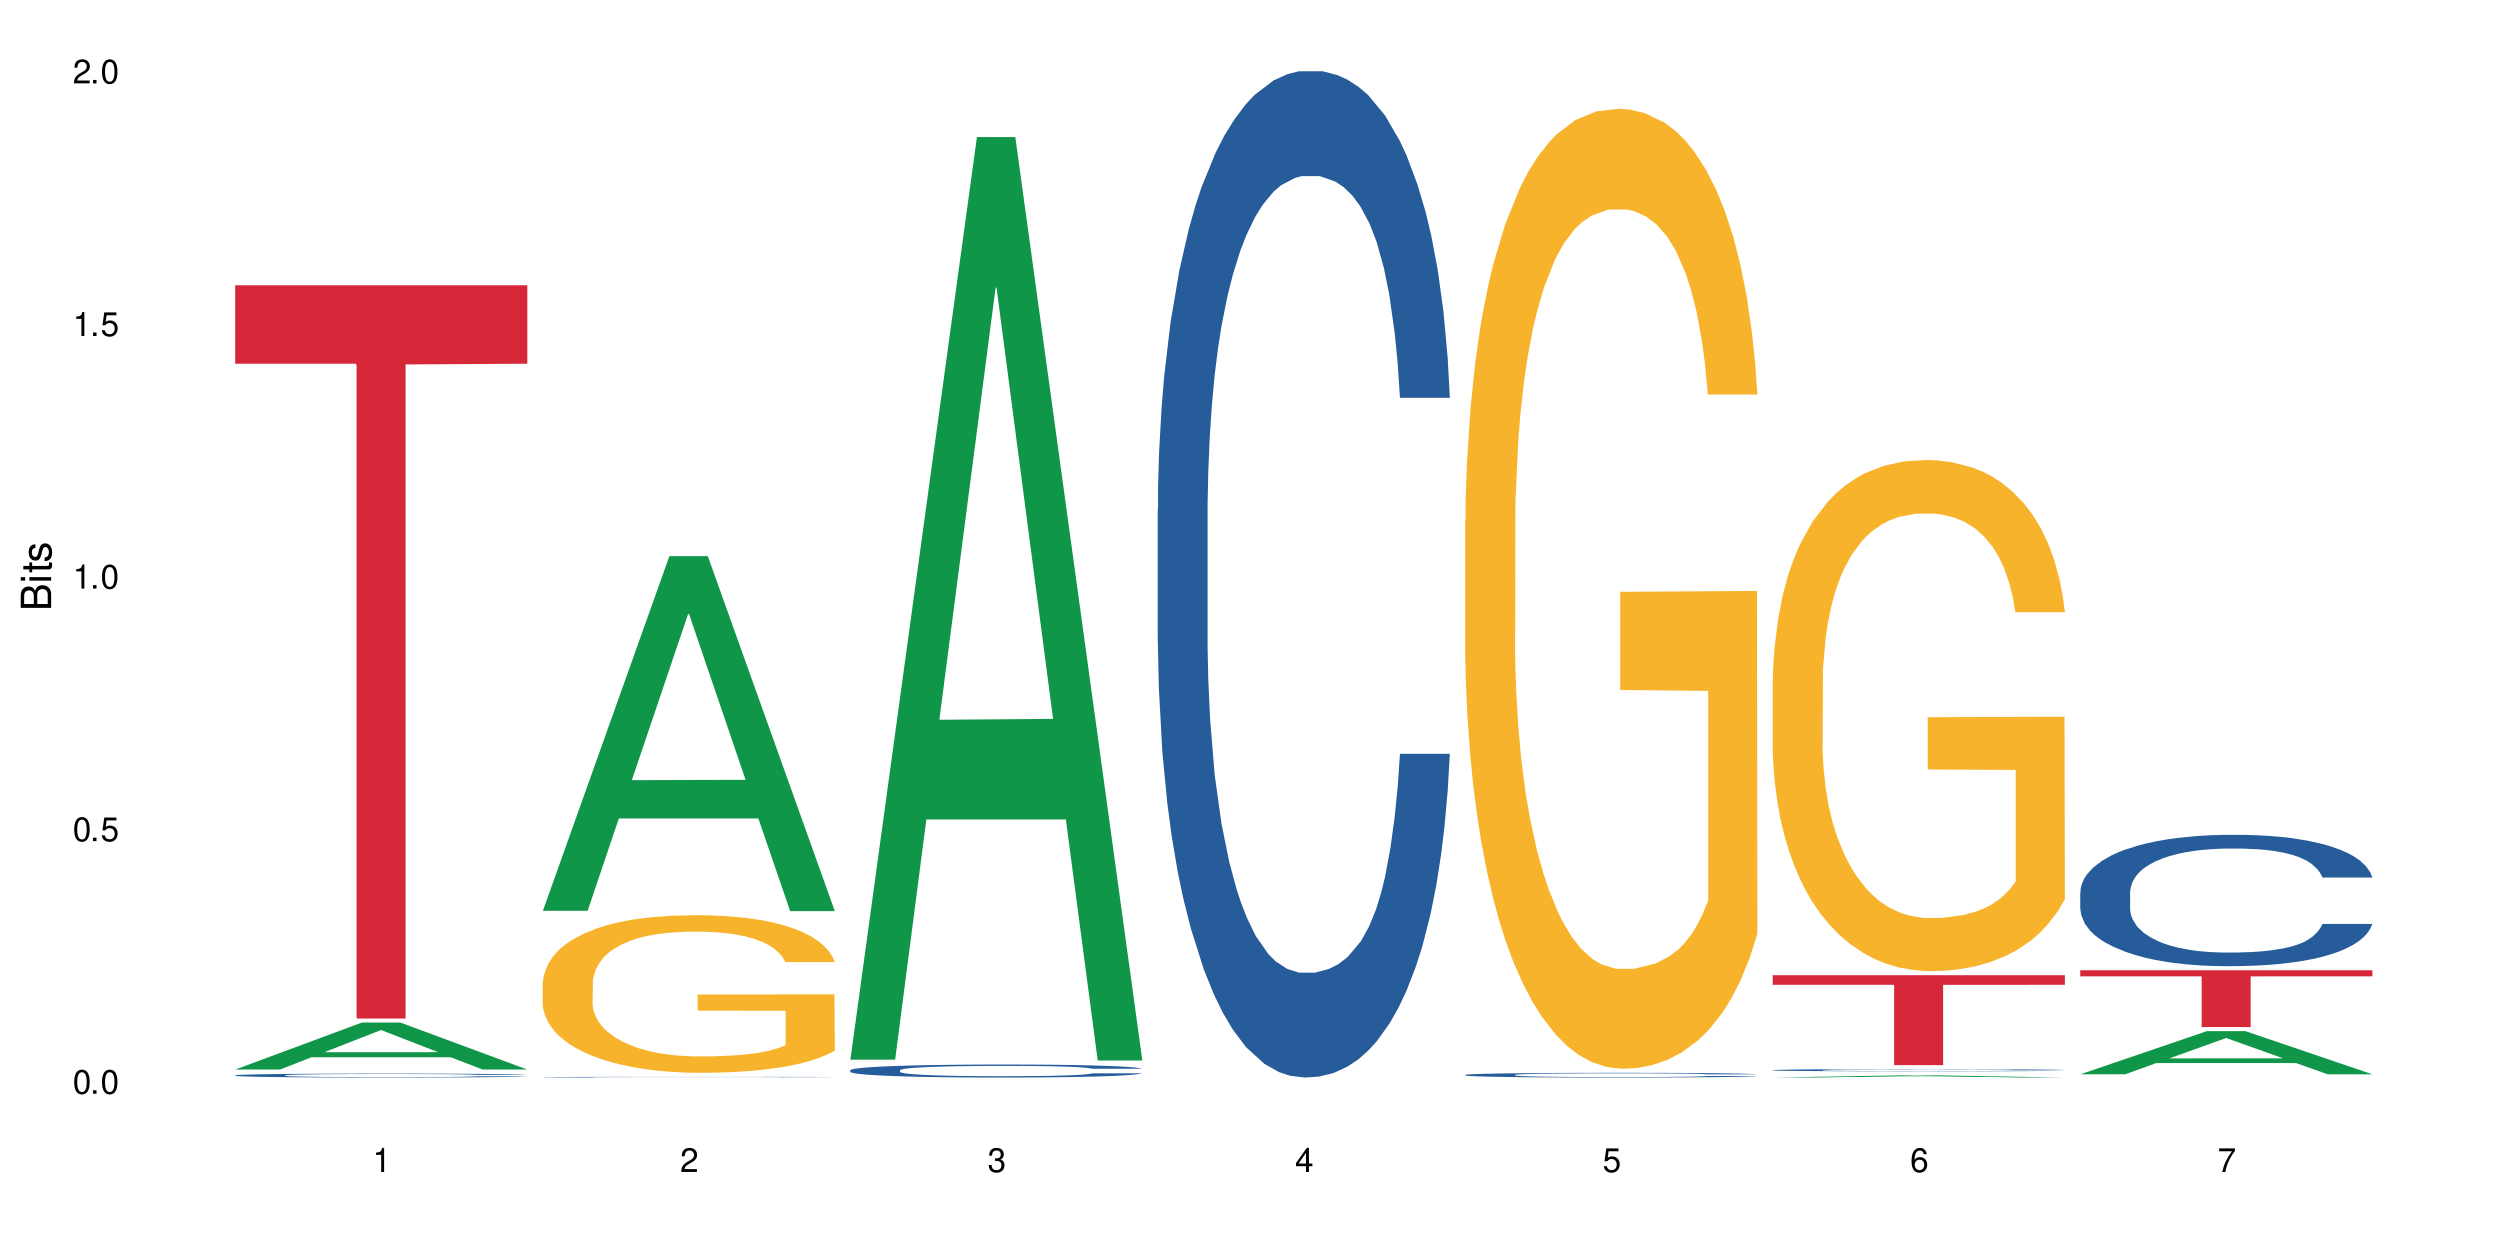 <?xml version="1.0" encoding="UTF-8"?>
<svg xmlns="http://www.w3.org/2000/svg" xmlns:xlink="http://www.w3.org/1999/xlink" width="720" height="360" viewBox="0 0 720 360">
<defs>
<g>
<g id="glyph-0-0">
</g>
<g id="glyph-0-1">
<path d="M 2.641 -6.938 C 2 -6.938 1.422 -6.656 1.078 -6.172 C 0.641 -5.562 0.406 -4.641 0.406 -3.359 C 0.406 -1.016 1.188 0.219 2.641 0.219 C 4.078 0.219 4.859 -1.016 4.859 -3.297 C 4.859 -4.641 4.656 -5.547 4.203 -6.172 C 3.844 -6.656 3.281 -6.938 2.641 -6.938 Z M 2.641 -6.188 C 3.547 -6.188 4 -5.25 4 -3.375 C 4 -1.406 3.562 -0.484 2.625 -0.484 C 1.734 -0.484 1.281 -1.438 1.281 -3.344 C 1.281 -5.25 1.734 -6.188 2.641 -6.188 Z M 2.641 -6.188 "/>
</g>
<g id="glyph-0-2">
<path d="M 1.828 -1 L 0.828 -1 L 0.828 0 L 1.828 0 Z M 1.828 -1 "/>
</g>
<g id="glyph-0-3">
<path d="M 4.562 -6.797 L 1.062 -6.797 L 0.547 -3.094 L 1.328 -3.094 C 1.719 -3.562 2.047 -3.734 2.578 -3.734 C 3.484 -3.734 4.062 -3.109 4.062 -2.094 C 4.062 -1.125 3.484 -0.531 2.578 -0.531 C 1.828 -0.531 1.375 -0.906 1.188 -1.672 L 0.328 -1.672 C 0.453 -1.109 0.547 -0.844 0.75 -0.594 C 1.125 -0.078 1.828 0.219 2.594 0.219 C 3.969 0.219 4.922 -0.781 4.922 -2.219 C 4.922 -3.562 4.031 -4.484 2.719 -4.484 C 2.25 -4.484 1.859 -4.359 1.469 -4.062 L 1.734 -5.969 L 4.562 -5.969 Z M 4.562 -6.797 "/>
</g>
<g id="glyph-0-4">
<path d="M 2.484 -4.938 L 2.484 0 L 3.328 0 L 3.328 -6.938 L 2.766 -6.938 C 2.469 -5.875 2.281 -5.734 0.984 -5.562 L 0.984 -4.938 Z M 2.484 -4.938 "/>
</g>
<g id="glyph-0-5">
<path d="M 4.859 -0.828 L 1.281 -0.828 C 1.359 -1.406 1.672 -1.781 2.5 -2.281 L 3.469 -2.828 C 4.406 -3.344 4.906 -4.062 4.906 -4.906 C 4.906 -5.484 4.672 -6.031 4.266 -6.406 C 3.859 -6.766 3.375 -6.938 2.719 -6.938 C 1.859 -6.938 1.219 -6.625 0.844 -6.031 C 0.609 -5.672 0.5 -5.234 0.484 -4.531 L 1.328 -4.531 C 1.359 -5.016 1.406 -5.281 1.531 -5.516 C 1.75 -5.938 2.188 -6.203 2.703 -6.203 C 3.469 -6.203 4.031 -5.641 4.031 -4.891 C 4.031 -4.344 3.719 -3.859 3.125 -3.516 L 2.234 -3 C 0.812 -2.172 0.406 -1.531 0.328 -0.016 L 4.859 -0.016 Z M 4.859 -0.828 "/>
</g>
<g id="glyph-0-6">
<path d="M 2.125 -3.188 L 2.578 -3.188 C 3.5 -3.188 3.984 -2.766 3.984 -1.922 C 3.984 -1.062 3.469 -0.531 2.594 -0.531 C 1.656 -0.531 1.203 -1 1.156 -2.016 L 0.312 -2.016 C 0.344 -1.453 0.438 -1.094 0.609 -0.781 C 0.953 -0.109 1.625 0.219 2.547 0.219 C 3.953 0.219 4.859 -0.625 4.859 -1.938 C 4.859 -2.828 4.516 -3.297 3.703 -3.594 C 4.344 -3.844 4.656 -4.328 4.656 -5.031 C 4.656 -6.219 3.875 -6.938 2.578 -6.938 C 1.203 -6.938 0.484 -6.172 0.453 -4.703 L 1.297 -4.703 C 1.312 -5.125 1.344 -5.359 1.453 -5.578 C 1.641 -5.969 2.062 -6.203 2.594 -6.203 C 3.344 -6.203 3.797 -5.75 3.797 -5 C 3.797 -4.516 3.609 -4.219 3.25 -4.047 C 3.016 -3.953 2.703 -3.922 2.125 -3.906 Z M 2.125 -3.188 "/>
</g>
<g id="glyph-0-7">
<path d="M 3.141 -1.672 L 3.141 0 L 3.984 0 L 3.984 -1.672 L 4.984 -1.672 L 4.984 -2.438 L 3.984 -2.438 L 3.984 -6.938 L 3.359 -6.938 L 0.266 -2.578 L 0.266 -1.672 Z M 3.141 -2.438 L 1 -2.438 L 3.141 -5.5 Z M 3.141 -2.438 "/>
</g>
<g id="glyph-0-8">
<path d="M 4.781 -5.125 C 4.609 -6.266 3.891 -6.938 2.844 -6.938 C 2.094 -6.938 1.422 -6.578 1.031 -5.953 C 0.594 -5.266 0.406 -4.422 0.406 -3.172 C 0.406 -2 0.578 -1.25 0.984 -0.641 C 1.359 -0.078 1.953 0.219 2.703 0.219 C 3.984 0.219 4.922 -0.75 4.922 -2.094 C 4.922 -3.375 4.062 -4.281 2.844 -4.281 C 2.172 -4.281 1.641 -4.031 1.281 -3.516 C 1.281 -5.234 1.828 -6.188 2.797 -6.188 C 3.391 -6.188 3.797 -5.797 3.938 -5.125 Z M 2.734 -3.531 C 3.547 -3.531 4.062 -2.953 4.062 -2.031 C 4.062 -1.156 3.484 -0.531 2.703 -0.531 C 1.922 -0.531 1.328 -1.188 1.328 -2.078 C 1.328 -2.938 1.906 -3.531 2.734 -3.531 Z M 2.734 -3.531 "/>
</g>
<g id="glyph-0-9">
<path d="M 4.984 -6.797 L 0.438 -6.797 L 0.438 -5.969 L 4.109 -5.969 C 2.5 -3.656 1.828 -2.234 1.328 0 L 2.219 0 C 2.594 -2.172 3.453 -4.047 4.984 -6.094 Z M 4.984 -6.797 "/>
</g>
<g id="glyph-1-0">
</g>
<g id="glyph-1-1">
<path d="M 0 -0.953 L 0 -4.891 C 0 -5.719 -0.234 -6.344 -0.734 -6.797 C -1.188 -7.234 -1.812 -7.469 -2.5 -7.469 C -3.547 -7.469 -4.188 -7 -4.625 -5.875 C -4.984 -6.688 -5.625 -7.094 -6.531 -7.094 C -7.172 -7.094 -7.734 -6.859 -8.141 -6.391 C -8.562 -5.922 -8.75 -5.344 -8.75 -4.5 L -8.75 -0.953 Z M -4.984 -2.062 L -7.766 -2.062 L -7.766 -4.219 C -7.766 -4.844 -7.688 -5.203 -7.453 -5.5 C -7.219 -5.812 -6.859 -5.969 -6.375 -5.969 C -5.891 -5.969 -5.531 -5.812 -5.297 -5.5 C -5.062 -5.203 -4.984 -4.844 -4.984 -4.219 Z M -0.984 -2.062 L -4 -2.062 L -4 -4.781 C -4 -5.766 -3.438 -6.359 -2.484 -6.359 C -1.547 -6.359 -0.984 -5.766 -0.984 -4.781 Z M -0.984 -2.062 "/>
</g>
<g id="glyph-1-2">
<path d="M -6.281 -1.797 L -6.281 -0.797 L 0 -0.797 L 0 -1.797 Z M -8.75 -1.797 L -8.75 -0.797 L -7.484 -0.797 L -7.484 -1.797 Z M -8.75 -1.797 "/>
</g>
<g id="glyph-1-3">
<path d="M -6.281 -3.047 L -6.281 -2.016 L -8.016 -2.016 L -8.016 -1.016 L -6.281 -1.016 L -6.281 -0.172 L -5.469 -0.172 L -5.469 -1.016 L -0.719 -1.016 C -0.078 -1.016 0.281 -1.453 0.281 -2.234 C 0.281 -2.5 0.25 -2.719 0.188 -3.047 L -0.641 -3.047 C -0.609 -2.906 -0.594 -2.766 -0.594 -2.562 C -0.594 -2.141 -0.719 -2.016 -1.156 -2.016 L -5.469 -2.016 L -5.469 -3.047 Z M -6.281 -3.047 "/>
</g>
<g id="glyph-1-4">
<path d="M -4.531 -5.25 C -5.766 -5.25 -6.469 -4.422 -6.469 -2.969 C -6.469 -1.516 -5.719 -0.562 -4.547 -0.562 C -3.562 -0.562 -3.094 -1.062 -2.734 -2.562 L -2.516 -3.484 C -2.344 -4.188 -2.094 -4.469 -1.641 -4.469 C -1.047 -4.469 -0.641 -3.875 -0.641 -3 C -0.641 -2.453 -0.797 -2 -1.062 -1.75 C -1.25 -1.594 -1.422 -1.531 -1.875 -1.469 L -1.875 -0.406 C -0.422 -0.453 0.281 -1.266 0.281 -2.922 C 0.281 -4.5 -0.5 -5.516 -1.719 -5.516 C -2.656 -5.516 -3.172 -4.984 -3.469 -3.734 L -3.703 -2.766 C -3.891 -1.953 -4.156 -1.609 -4.594 -1.609 C -5.188 -1.609 -5.547 -2.125 -5.547 -2.938 C -5.547 -3.75 -5.203 -4.172 -4.531 -4.203 Z M -4.531 -5.25 "/>
</g>
</g>
</defs>
<rect x="-72" y="-36" width="864" height="432" fill="rgb(100%, 100%, 100%)" fill-opacity="1"/>
<path fill-rule="nonzero" fill="rgb(6.275%, 58.824%, 28.235%)" fill-opacity="1" d="M 67.73 308.023 L 67.82 308.008 L 104.227 294.492 L 115.281 294.492 L 151.867 308.035 L 139.012 308.035 L 129.844 304.5 L 89.664 304.5 L 80.676 308.023 L 67.73 308.023 L 93.527 303.035 L 126.156 303.023 L 109.887 296.703 L 109.707 296.691 L 109.527 296.73 L 93.438 303.023 L 93.527 303.035 Z M 67.73 308.023 "/>
<path fill-rule="nonzero" fill="rgb(14.51%, 36.078%, 60%)" fill-opacity="1" d="M 67.73 309.691 L 67.832 309.691 L 67.832 309.664 L 68.141 309.625 L 68.859 309.578 L 69.578 309.543 L 71.426 309.48 L 73.988 309.422 L 76.656 309.375 L 78.605 309.352 L 80.352 309.328 L 84.352 309.289 L 86.918 309.27 L 89.688 309.254 L 93.074 309.234 L 95.535 309.227 L 101.078 309.207 L 105.18 309.203 L 108.363 309.199 L 115.238 309.199 L 119.34 309.203 L 122.316 309.207 L 125.598 309.215 L 128.371 309.227 L 133.191 309.246 L 137.5 309.277 L 139.449 309.293 L 142.527 309.324 L 144.891 309.355 L 146.531 309.383 L 148.379 309.422 L 150.02 309.469 L 151.25 309.523 L 151.867 309.566 L 137.5 309.566 L 136.785 309.523 L 135.961 309.492 L 134.422 309.449 L 132.883 309.422 L 130.73 309.391 L 128.781 309.371 L 126.113 309.352 L 123.754 309.34 L 121.289 309.328 L 118.93 309.324 L 114.414 309.316 L 109.184 309.316 L 107.234 309.32 L 103.23 309.328 L 101.078 309.336 L 98 309.348 L 95.844 309.363 L 93.281 309.383 L 91.535 309.402 L 89.379 309.426 L 87.84 309.453 L 86.098 309.484 L 85.07 309.512 L 84.148 309.539 L 83.328 309.574 L 82.711 309.609 L 82.301 309.648 L 82.094 309.688 L 82.094 309.848 L 82.301 309.883 L 82.812 309.93 L 84.148 309.992 L 86.098 310.047 L 88.355 310.09 L 90.508 310.121 L 91.742 310.137 L 93.383 310.152 L 95.945 310.172 L 99.641 310.195 L 101.797 310.203 L 105.078 310.211 L 108.465 310.215 L 112.98 310.215 L 116.98 310.211 L 119.648 310.203 L 122.418 310.195 L 126.215 310.18 L 128.574 310.164 L 130.629 310.145 L 132.168 310.121 L 133.191 310.105 L 134.73 310.074 L 135.961 310.039 L 136.887 310.004 L 137.5 309.969 L 151.867 309.969 L 151.25 310.008 L 150.328 310.051 L 149.402 310.078 L 147.969 310.117 L 146.324 310.148 L 143.965 310.184 L 142.016 310.207 L 139.449 310.234 L 137.09 310.254 L 134.527 310.27 L 130.73 310.293 L 128.266 310.301 L 125.598 310.312 L 122.418 310.32 L 118.418 310.328 L 114.109 310.332 L 105.797 310.332 L 102.617 310.328 L 98.41 310.316 L 93.176 310.297 L 89.379 310.277 L 86.406 310.258 L 83.84 310.238 L 80.969 310.211 L 77.273 310.164 L 75.016 310.129 L 73.477 310.102 L 71.734 310.059 L 70.5 310.023 L 69.066 309.965 L 68.039 309.891 L 67.73 309.836 Z M 67.73 309.691 "/>
<path fill-rule="nonzero" fill="rgb(83.922%, 15.686%, 22.353%)" fill-opacity="1" d="M 67.73 82.152 L 151.867 82.152 L 151.867 104.754 L 116.801 104.953 L 116.801 293.328 L 102.695 293.328 L 102.695 105.152 L 102.488 104.754 L 67.73 104.754 Z M 67.73 82.152 "/>
<path fill-rule="nonzero" fill="rgb(6.275%, 58.824%, 28.235%)" fill-opacity="1" d="M 156.293 262.32 L 156.383 262.223 L 192.789 160.164 L 203.844 160.164 L 240.43 262.414 L 227.574 262.414 L 218.406 235.723 L 178.227 235.723 L 169.238 262.32 L 156.293 262.32 L 182.094 224.684 L 214.723 224.586 L 198.453 176.871 L 198.273 176.773 L 198.094 177.062 L 182.004 224.586 L 182.094 224.684 Z M 156.293 262.32 "/>
<path fill-rule="nonzero" fill="rgb(14.51%, 36.078%, 60%)" fill-opacity="1" d="M 156.293 310.219 L 156.398 310.219 L 156.398 310.215 L 156.703 310.207 L 158.141 310.191 L 159.988 310.184 L 162.555 310.172 L 165.223 310.164 L 167.172 310.16 L 168.914 310.156 L 172.918 310.148 L 175.48 310.145 L 178.25 310.141 L 181.637 310.137 L 184.102 310.137 L 189.641 310.133 L 214.164 310.133 L 216.934 310.137 L 221.754 310.141 L 226.066 310.145 L 228.016 310.148 L 231.094 310.152 L 233.453 310.16 L 235.094 310.164 L 236.941 310.172 L 238.582 310.18 L 239.812 310.188 L 240.43 310.195 L 226.066 310.195 L 225.348 310.188 L 224.527 310.184 L 222.988 310.176 L 221.449 310.172 L 219.293 310.164 L 217.344 310.16 L 214.676 310.16 L 212.316 310.156 L 209.855 310.156 L 207.492 310.152 L 195.797 310.152 L 191.797 310.156 L 189.641 310.156 L 186.562 310.16 L 184.406 310.16 L 181.844 310.164 L 180.098 310.168 L 177.945 310.172 L 176.406 310.176 L 174.66 310.184 L 173.633 310.188 L 172.711 310.191 L 171.891 310.199 L 171.273 310.203 L 170.863 310.211 L 170.66 310.219 L 170.66 310.246 L 170.863 310.254 L 171.379 310.262 L 172.711 310.273 L 174.66 310.281 L 176.918 310.289 L 179.074 310.297 L 180.305 310.297 L 181.945 310.301 L 184.512 310.305 L 188.203 310.309 L 190.359 310.309 L 193.641 310.312 L 205.543 310.312 L 208.211 310.309 L 210.98 310.309 L 214.777 310.305 L 217.137 310.301 L 219.191 310.301 L 220.73 310.297 L 221.754 310.293 L 223.293 310.285 L 224.527 310.281 L 225.449 310.273 L 226.066 310.27 L 240.43 310.27 L 239.812 310.273 L 237.969 310.289 L 236.531 310.293 L 234.891 310.301 L 232.527 310.305 L 230.578 310.309 L 228.016 310.316 L 225.656 310.32 L 223.09 310.32 L 219.293 310.324 L 216.832 310.328 L 214.164 310.328 L 210.98 310.332 L 191.18 310.332 L 186.973 310.328 L 181.738 310.328 L 177.945 310.324 L 174.969 310.32 L 172.402 310.316 L 169.531 310.312 L 165.836 310.301 L 163.578 310.297 L 162.039 310.293 L 160.297 310.285 L 159.066 310.277 L 157.629 310.266 L 156.602 310.254 L 156.293 310.246 Z M 156.293 310.219 "/>
<path fill-rule="nonzero" fill="rgb(96.863%, 70.196%, 16.863%)" fill-opacity="1" d="M 156.293 283.02 L 156.398 282.977 L 156.398 282.148 L 156.809 280.285 L 157.832 277.715 L 159.168 275.602 L 160.605 273.941 L 161.527 273.07 L 163.066 271.828 L 164.398 270.914 L 167.785 269.051 L 172.094 267.309 L 174.457 266.562 L 177.121 265.859 L 180.918 265.07 L 182.664 264.781 L 188 264.117 L 194.051 263.703 L 200.723 263.578 L 203.801 263.621 L 208.008 263.785 L 213.754 264.242 L 217.035 264.656 L 219.602 265.07 L 222.27 265.609 L 225.551 266.438 L 228.629 267.434 L 231.094 268.43 L 233.555 269.672 L 235.605 271 L 237.352 272.449 L 238.891 274.191 L 239.812 275.641 L 240.43 277.094 L 226.168 277.094 L 225.348 275.641 L 224.422 274.523 L 222.883 273.156 L 221.344 272.16 L 219.805 271.371 L 216.934 270.293 L 214.473 269.633 L 211.395 269.051 L 208.418 268.676 L 205.031 268.43 L 202.98 268.348 L 197.543 268.348 L 192.617 268.637 L 189.742 268.969 L 187.691 269.301 L 184.816 269.922 L 183.074 270.418 L 182.047 270.75 L 178.969 272.035 L 176.918 273.195 L 175.789 273.984 L 174.352 275.227 L 173.328 276.348 L 172.199 278.004 L 171.582 279.246 L 170.762 282.066 L 170.66 289.527 L 170.965 291.102 L 171.582 292.801 L 172.402 294.293 L 173.633 295.871 L 174.867 297.07 L 177.02 298.688 L 178.867 299.766 L 180.305 300.469 L 183.074 301.59 L 184.203 301.961 L 186.871 302.707 L 189.641 303.289 L 193.027 303.785 L 195.59 304.035 L 199.695 304.242 L 204.93 304.242 L 211.086 303.992 L 214.984 303.66 L 217.652 303.332 L 219.395 303.039 L 221.551 302.586 L 223.09 302.168 L 224.527 301.715 L 226.27 301.008 L 226.27 291.102 L 200.926 291.062 L 200.926 286.418 L 240.328 286.379 L 240.43 302.586 L 238.273 303.703 L 235.605 304.781 L 233.043 305.609 L 230.375 306.316 L 226.578 307.102 L 223.5 307.602 L 218.781 308.18 L 214.473 308.555 L 209.957 308.801 L 205.953 308.926 L 201.234 308.969 L 197.027 308.887 L 192.512 308.637 L 188.922 308.305 L 185.641 307.891 L 182.355 307.352 L 178.25 306.48 L 175.582 305.777 L 172.812 304.906 L 170.043 303.871 L 167.582 302.75 L 165.938 301.879 L 164.297 300.887 L 162.555 299.641 L 160.91 298.23 L 159.68 296.945 L 158.551 295.496 L 157.73 294.129 L 156.91 292.262 L 156.5 290.77 L 156.293 289.484 Z M 156.293 283.02 "/>
<path fill-rule="nonzero" fill="rgb(6.275%, 58.824%, 28.235%)" fill-opacity="1" d="M 244.859 305.176 L 244.949 304.926 L 281.352 39.477 L 292.41 39.477 L 328.992 305.426 L 316.141 305.426 L 306.969 236.004 L 266.789 236.004 L 257.801 305.176 L 244.859 305.176 L 270.656 207.289 L 303.285 207.039 L 287.016 82.93 L 286.836 82.68 L 286.656 83.43 L 270.566 207.039 L 270.656 207.289 Z M 244.859 305.176 "/>
<path fill-rule="nonzero" fill="rgb(14.51%, 36.078%, 60%)" fill-opacity="1" d="M 244.859 308.219 L 244.961 308.215 L 244.961 308.133 L 245.27 308.004 L 245.988 307.84 L 246.703 307.727 L 248.551 307.523 L 251.117 307.328 L 253.785 307.18 L 255.734 307.09 L 257.477 307.02 L 261.48 306.895 L 264.043 306.828 L 266.816 306.77 L 270.199 306.715 L 272.664 306.68 L 278.203 306.625 L 282.309 306.602 L 285.488 306.59 L 292.363 306.59 L 296.469 306.605 L 299.441 306.621 L 302.727 306.648 L 305.496 306.68 L 310.32 306.754 L 314.629 306.852 L 316.578 306.906 L 319.656 307.012 L 322.016 307.113 L 323.656 307.203 L 325.504 307.328 L 327.145 307.484 L 328.379 307.656 L 328.992 307.805 L 314.629 307.805 L 313.91 307.668 L 313.09 307.562 L 311.551 307.422 L 310.012 307.32 L 307.855 307.223 L 305.906 307.156 L 303.238 307.094 L 300.879 307.051 L 298.418 307.02 L 296.059 307 L 291.543 306.98 L 286.309 306.98 L 284.359 306.988 L 280.359 307.016 L 278.203 307.039 L 275.125 307.086 L 272.973 307.129 L 270.406 307.199 L 268.66 307.258 L 266.508 307.348 L 264.969 307.426 L 263.223 307.539 L 262.199 307.625 L 261.273 307.719 L 260.453 307.832 L 259.84 307.953 L 259.426 308.078 L 259.223 308.203 L 259.223 308.73 L 259.426 308.855 L 259.941 309 L 261.273 309.207 L 263.223 309.387 L 265.48 309.531 L 267.637 309.633 L 268.867 309.684 L 270.508 309.738 L 273.074 309.805 L 276.77 309.875 L 278.922 309.902 L 282.207 309.93 L 285.59 309.941 L 290.105 309.941 L 294.109 309.93 L 296.773 309.91 L 299.547 309.883 L 303.344 309.828 L 305.703 309.77 L 307.754 309.707 L 309.293 309.641 L 310.32 309.586 L 311.859 309.48 L 313.09 309.363 L 314.012 309.246 L 314.629 309.129 L 328.992 309.129 L 328.379 309.266 L 327.453 309.398 L 326.531 309.496 L 325.094 309.617 L 323.453 309.723 L 321.094 309.844 L 319.145 309.922 L 316.578 310.008 L 314.219 310.074 L 311.652 310.129 L 307.855 310.199 L 305.395 310.234 L 302.727 310.266 L 299.547 310.293 L 295.543 310.316 L 291.234 310.328 L 287.234 310.332 L 282.926 310.324 L 279.742 310.312 L 275.535 310.281 L 270.305 310.219 L 266.508 310.156 L 263.531 310.09 L 260.965 310.02 L 258.094 309.93 L 254.398 309.777 L 252.145 309.66 L 250.605 309.566 L 248.859 309.434 L 247.629 309.312 L 246.191 309.121 L 245.164 308.879 L 244.859 308.691 Z M 244.859 308.219 "/>
<path fill-rule="nonzero" fill="rgb(14.51%, 36.078%, 60%)" fill-opacity="1" d="M 333.422 146.621 L 333.523 146.355 L 333.523 140 L 333.832 129.934 L 334.551 117.215 L 335.27 108.477 L 337.113 92.844 L 339.68 77.746 L 342.348 66.09 L 344.297 59.203 L 346.043 53.902 L 350.043 44.102 L 352.609 39.07 L 355.379 34.566 L 358.766 30.062 L 361.227 27.414 L 366.766 23.176 L 370.871 21.32 L 374.051 20.527 L 380.926 20.527 L 385.031 21.586 L 388.008 22.91 L 391.289 25.031 L 394.059 27.414 L 398.883 33.242 L 403.191 40.66 L 405.141 44.898 L 408.219 53.109 L 410.578 61.055 L 412.223 67.945 L 414.066 77.746 L 415.711 89.668 L 416.941 103.176 L 417.555 114.566 L 403.191 114.566 L 402.473 103.973 L 401.652 95.758 L 400.113 84.898 L 398.574 77.215 L 396.422 69.535 L 394.469 64.5 L 391.805 59.469 L 389.441 56.289 L 386.98 53.902 L 384.621 52.316 L 380.105 50.727 L 374.875 50.727 L 372.922 51.254 L 368.922 53.375 L 366.766 55.23 L 363.688 58.938 L 361.535 62.383 L 358.969 67.68 L 357.227 72.184 L 355.07 79.07 L 353.531 85.164 L 351.789 93.906 L 350.762 100.527 L 349.836 107.945 L 349.016 116.688 L 348.402 125.957 L 347.992 135.762 L 347.785 145.297 L 347.785 186.355 L 347.992 195.895 L 348.504 207.02 L 349.836 223.18 L 351.789 237.219 L 354.043 248.344 L 356.199 256.293 L 357.43 260 L 359.07 264.238 L 361.637 269.535 L 365.332 274.836 L 367.484 276.953 L 370.77 279.074 L 374.156 280.133 L 378.668 280.133 L 382.672 279.074 L 385.34 277.75 L 388.109 275.629 L 391.906 271.125 L 394.266 266.887 L 396.316 261.855 L 397.855 256.82 L 398.883 252.582 L 400.422 244.371 L 401.652 235.363 L 402.578 226.094 L 403.191 217.086 L 417.555 217.086 L 416.941 227.684 L 416.016 238.012 L 415.094 245.695 L 413.656 254.969 L 412.016 263.18 L 409.656 272.449 L 407.707 278.543 L 405.141 285.168 L 402.781 290.199 L 400.215 294.703 L 396.422 300 L 393.957 302.648 L 391.289 305.035 L 388.109 307.152 L 384.109 309.008 L 379.797 310.066 L 375.797 310.332 L 371.488 309.801 L 368.305 308.742 L 364.102 306.359 L 358.867 301.59 L 355.07 296.559 L 352.094 291.523 L 349.531 286.227 L 346.656 279.074 L 342.965 267.418 L 340.707 258.41 L 339.168 250.992 L 337.422 240.664 L 336.191 231.391 L 334.754 216.555 L 333.73 197.746 L 333.422 183.18 Z M 333.422 146.621 "/>
<path fill-rule="nonzero" fill="rgb(14.51%, 36.078%, 60%)" fill-opacity="1" d="M 421.984 309.562 L 422.086 309.562 L 422.086 309.531 L 422.395 309.484 L 423.113 309.426 L 423.832 309.387 L 425.68 309.312 L 428.242 309.242 L 430.91 309.188 L 432.859 309.152 L 434.605 309.129 L 438.605 309.082 L 441.172 309.059 L 443.941 309.039 L 447.328 309.016 L 449.789 309.004 L 455.332 308.984 L 459.434 308.977 L 462.617 308.973 L 469.488 308.973 L 473.594 308.977 L 476.57 308.984 L 479.852 308.992 L 482.625 309.004 L 487.445 309.031 L 491.754 309.066 L 493.703 309.086 L 496.781 309.125 L 499.145 309.164 L 500.785 309.195 L 502.633 309.242 L 504.273 309.297 L 505.504 309.359 L 506.121 309.414 L 491.754 309.414 L 491.035 309.363 L 490.215 309.324 L 488.676 309.273 L 487.137 309.238 L 484.984 309.203 L 483.035 309.18 L 480.367 309.156 L 478.008 309.141 L 475.543 309.129 L 473.184 309.121 L 468.668 309.113 L 463.438 309.113 L 461.488 309.117 L 457.484 309.125 L 455.332 309.137 L 452.254 309.152 L 450.098 309.168 L 447.531 309.195 L 445.789 309.215 L 443.633 309.246 L 442.094 309.277 L 440.352 309.316 L 439.324 309.348 L 438.402 309.383 L 437.582 309.422 L 436.965 309.469 L 436.555 309.512 L 436.348 309.559 L 436.348 309.75 L 436.555 309.797 L 437.066 309.848 L 438.402 309.922 L 440.352 309.988 L 442.609 310.043 L 444.762 310.078 L 445.992 310.098 L 447.637 310.117 L 450.199 310.141 L 453.895 310.164 L 456.051 310.176 L 459.332 310.188 L 462.719 310.191 L 467.234 310.191 L 471.234 310.188 L 473.902 310.18 L 476.672 310.168 L 480.469 310.148 L 482.828 310.129 L 484.879 310.105 L 486.418 310.082 L 487.445 310.062 L 488.984 310.023 L 490.215 309.98 L 491.141 309.938 L 491.754 309.895 L 506.121 309.895 L 505.504 309.945 L 504.582 309.992 L 503.656 310.027 L 502.223 310.074 L 500.578 310.109 L 498.219 310.156 L 496.27 310.184 L 493.703 310.215 L 491.344 310.238 L 488.781 310.258 L 484.984 310.285 L 482.52 310.297 L 479.852 310.309 L 476.672 310.316 L 472.672 310.328 L 468.363 310.332 L 464.359 310.332 L 460.051 310.328 L 456.871 310.324 L 452.664 310.312 L 447.43 310.293 L 443.633 310.27 L 440.66 310.246 L 438.094 310.219 L 435.219 310.188 L 431.527 310.133 L 429.27 310.09 L 427.73 310.055 L 425.984 310.004 L 424.754 309.961 L 423.32 309.891 L 422.293 309.805 L 421.984 309.734 Z M 421.984 309.562 "/>
<path fill-rule="nonzero" fill="rgb(96.863%, 70.196%, 16.863%)" fill-opacity="1" d="M 421.984 149.738 L 422.086 149.488 L 422.086 144.438 L 422.496 133.074 L 423.523 117.418 L 424.859 104.539 L 426.293 94.441 L 427.219 89.137 L 428.758 81.562 L 430.09 76.008 L 433.477 64.645 L 437.785 54.039 L 440.145 49.496 L 442.812 45.203 L 446.609 40.402 L 448.355 38.637 L 453.688 34.598 L 459.742 32.07 L 466.41 31.312 L 469.488 31.566 L 473.695 32.578 L 479.441 35.355 L 482.727 37.879 L 485.293 40.402 L 487.957 43.688 L 491.242 48.738 L 494.32 54.797 L 496.781 60.855 L 499.246 68.434 L 501.297 76.512 L 503.043 85.352 L 504.582 95.957 L 505.504 104.793 L 506.121 113.629 L 491.859 113.629 L 491.035 104.793 L 490.113 97.977 L 488.574 89.645 L 487.035 83.582 L 485.496 78.785 L 482.625 72.219 L 480.16 68.18 L 477.082 64.645 L 474.105 62.371 L 470.723 60.855 L 468.668 60.352 L 463.23 60.352 L 458.305 62.121 L 455.434 64.141 L 453.383 66.16 L 450.508 69.945 L 448.766 72.977 L 447.738 74.996 L 444.66 82.824 L 442.609 89.895 L 441.48 94.691 L 440.043 102.27 L 439.016 109.086 L 437.887 119.188 L 437.273 126.762 L 436.453 143.93 L 436.348 189.383 L 436.656 198.977 L 437.273 209.332 L 438.094 218.422 L 439.324 228.016 L 440.555 235.34 L 442.711 245.188 L 444.559 251.75 L 445.992 256.043 L 448.766 262.863 L 449.895 265.133 L 452.562 269.68 L 455.332 273.215 L 458.715 276.246 L 461.281 277.762 L 465.387 279.023 L 470.617 279.023 L 476.773 277.508 L 480.676 275.488 L 483.34 273.469 L 485.086 271.699 L 487.242 268.922 L 488.781 266.398 L 490.215 263.621 L 491.961 259.328 L 491.961 198.977 L 466.617 198.727 L 466.617 170.445 L 506.016 170.191 L 506.121 268.922 L 503.965 275.738 L 501.297 282.305 L 498.73 287.355 L 496.066 291.648 L 492.27 296.445 L 489.191 299.477 L 484.469 303.012 L 480.16 305.285 L 475.645 306.797 L 471.645 307.555 L 466.926 307.809 L 462.719 307.305 L 458.203 305.789 L 454.613 303.77 L 451.328 301.242 L 448.047 297.961 L 443.941 292.656 L 441.273 288.367 L 438.504 283.062 L 435.734 276.75 L 433.27 269.934 L 431.629 264.629 L 429.988 258.57 L 428.242 250.996 L 426.602 242.41 L 425.371 234.582 L 424.242 225.742 L 423.422 217.41 L 422.602 206.047 L 422.191 196.957 L 421.984 189.129 Z M 421.984 149.738 "/>
<path fill-rule="nonzero" fill="rgb(6.275%, 58.824%, 28.235%)" fill-opacity="1" d="M 510.547 310.332 L 510.637 310.332 L 547.043 309.703 L 558.098 309.703 L 594.684 310.332 L 581.828 310.332 L 572.66 310.168 L 532.48 310.168 L 523.492 310.332 L 510.547 310.332 L 536.348 310.102 L 568.977 310.102 L 552.707 309.809 L 552.527 309.805 L 552.348 309.809 L 536.258 310.102 L 536.348 310.102 Z M 510.547 310.332 "/>
<path fill-rule="nonzero" fill="rgb(14.51%, 36.078%, 60%)" fill-opacity="1" d="M 510.547 308.188 L 510.652 308.184 L 510.652 308.172 L 510.957 308.148 L 511.676 308.121 L 512.395 308.102 L 514.242 308.07 L 516.809 308.035 L 519.473 308.012 L 521.426 307.996 L 523.168 307.984 L 527.168 307.965 L 529.734 307.953 L 532.504 307.941 L 535.891 307.934 L 538.355 307.926 L 543.895 307.918 L 548 307.914 L 562.156 307.914 L 565.133 307.918 L 568.418 307.922 L 571.188 307.926 L 576.008 307.941 L 580.32 307.957 L 582.27 307.965 L 585.348 307.984 L 587.707 308 L 589.348 308.016 L 591.195 308.035 L 592.836 308.062 L 594.066 308.09 L 594.684 308.117 L 580.32 308.117 L 579.602 308.094 L 578.781 308.074 L 577.242 308.051 L 575.703 308.035 L 573.547 308.02 L 571.598 308.008 L 568.93 307.996 L 566.57 307.988 L 564.105 307.984 L 561.746 307.98 L 557.234 307.977 L 552 307.977 L 550.051 307.98 L 546.051 307.984 L 543.895 307.988 L 540.816 307.996 L 538.66 308.004 L 536.098 308.016 L 534.352 308.023 L 532.199 308.039 L 530.66 308.051 L 528.914 308.07 L 527.887 308.086 L 526.965 308.102 L 526.145 308.121 L 525.527 308.141 L 525.117 308.16 L 524.914 308.184 L 524.914 308.273 L 525.117 308.293 L 525.629 308.316 L 526.965 308.352 L 528.914 308.383 L 531.172 308.406 L 533.324 308.422 L 534.559 308.43 L 536.199 308.441 L 538.766 308.453 L 542.457 308.465 L 544.613 308.469 L 547.895 308.473 L 551.281 308.477 L 555.797 308.477 L 559.797 308.473 L 562.465 308.469 L 565.234 308.465 L 569.031 308.457 L 571.391 308.445 L 573.445 308.434 L 574.984 308.426 L 576.008 308.414 L 577.547 308.398 L 578.781 308.379 L 579.703 308.359 L 580.32 308.34 L 594.684 308.34 L 594.066 308.359 L 593.145 308.383 L 592.223 308.398 L 590.785 308.422 L 589.145 308.438 L 586.781 308.457 L 584.832 308.473 L 582.27 308.484 L 579.91 308.496 L 577.344 308.508 L 573.547 308.52 L 571.086 308.523 L 568.418 308.527 L 565.234 308.535 L 561.234 308.539 L 548.613 308.539 L 545.434 308.535 L 541.227 308.531 L 535.992 308.523 L 532.199 308.512 L 529.223 308.5 L 526.656 308.488 L 523.785 308.473 L 520.09 308.449 L 517.832 308.43 L 516.293 308.41 L 514.551 308.391 L 513.316 308.371 L 511.883 308.336 L 510.855 308.297 L 510.547 308.266 Z M 510.547 308.188 "/>
<path fill-rule="nonzero" fill="rgb(96.863%, 70.196%, 16.863%)" fill-opacity="1" d="M 510.547 195.531 L 510.652 195.395 L 510.652 192.707 L 511.062 186.656 L 512.086 178.32 L 513.422 171.465 L 514.855 166.086 L 515.781 163.266 L 517.32 159.23 L 518.652 156.273 L 522.039 150.223 L 526.348 144.578 L 528.707 142.156 L 531.375 139.871 L 535.172 137.316 L 536.918 136.375 L 542.254 134.227 L 548.305 132.879 L 554.977 132.477 L 558.055 132.613 L 562.262 133.148 L 568.008 134.629 L 571.289 135.973 L 573.855 137.316 L 576.523 139.066 L 579.805 141.754 L 582.883 144.98 L 585.348 148.207 L 587.809 152.238 L 589.859 156.543 L 591.605 161.246 L 593.145 166.895 L 594.066 171.598 L 594.684 176.305 L 580.422 176.305 L 579.602 171.598 L 578.676 167.969 L 577.137 163.531 L 575.598 160.305 L 574.059 157.75 L 571.188 154.258 L 568.723 152.105 L 565.645 150.223 L 562.672 149.012 L 559.285 148.207 L 557.234 147.938 L 551.793 147.938 L 546.871 148.879 L 543.996 149.953 L 541.945 151.031 L 539.07 153.047 L 537.328 154.66 L 536.301 155.734 L 533.223 159.902 L 531.172 163.668 L 530.043 166.223 L 528.605 170.254 L 527.582 173.883 L 526.453 179.262 L 525.836 183.297 L 525.016 192.438 L 524.914 216.637 L 525.219 221.746 L 525.836 227.258 L 526.656 232.098 L 527.887 237.207 L 529.121 241.105 L 531.273 246.348 L 533.121 249.844 L 534.559 252.129 L 537.328 255.758 L 538.457 256.969 L 541.125 259.391 L 543.895 261.27 L 547.281 262.883 L 549.844 263.691 L 553.949 264.363 L 559.184 264.363 L 565.34 263.555 L 569.238 262.48 L 571.906 261.406 L 573.648 260.465 L 575.805 258.984 L 577.344 257.641 L 578.781 256.164 L 580.523 253.875 L 580.523 221.746 L 555.18 221.609 L 555.18 206.555 L 594.582 206.418 L 594.684 258.984 L 592.527 262.617 L 589.859 266.109 L 587.297 268.801 L 584.629 271.086 L 580.832 273.641 L 577.754 275.254 L 573.035 277.137 L 568.723 278.344 L 564.211 279.152 L 560.207 279.555 L 555.488 279.691 L 551.281 279.422 L 546.766 278.613 L 543.176 277.539 L 539.895 276.195 L 536.609 274.445 L 532.504 271.625 L 529.836 269.336 L 527.066 266.516 L 524.297 263.152 L 521.836 259.523 L 520.191 256.699 L 518.551 253.473 L 516.809 249.441 L 515.164 244.871 L 513.934 240.703 L 512.805 235.996 L 511.984 231.559 L 511.164 225.512 L 510.754 220.672 L 510.547 216.504 Z M 510.547 195.531 "/>
<path fill-rule="nonzero" fill="rgb(83.922%, 15.686%, 22.353%)" fill-opacity="1" d="M 510.547 280.852 L 594.684 280.852 L 594.684 283.625 L 559.617 283.648 L 559.617 306.75 L 545.512 306.75 L 545.512 283.676 L 545.305 283.625 L 510.547 283.625 Z M 510.547 280.852 "/>
<path fill-rule="nonzero" fill="rgb(6.275%, 58.824%, 28.235%)" fill-opacity="1" d="M 599.113 309.395 L 599.203 309.383 L 635.605 296.961 L 646.664 296.961 L 683.246 309.406 L 670.395 309.406 L 661.223 306.156 L 621.043 306.156 L 612.055 309.395 L 599.113 309.395 L 624.91 304.812 L 657.539 304.801 L 641.27 298.992 L 641.09 298.98 L 640.91 299.016 L 624.82 304.801 L 624.91 304.812 Z M 599.113 309.395 "/>
<path fill-rule="nonzero" fill="rgb(14.51%, 36.078%, 60%)" fill-opacity="1" d="M 599.113 256.902 L 599.215 256.871 L 599.215 256.039 L 599.523 254.727 L 600.238 253.066 L 600.957 251.926 L 602.805 249.887 L 605.371 247.918 L 608.039 246.395 L 609.988 245.496 L 611.73 244.805 L 615.734 243.527 L 618.297 242.871 L 621.07 242.281 L 624.453 241.695 L 626.918 241.348 L 632.457 240.797 L 636.562 240.555 L 639.742 240.449 L 646.617 240.449 L 650.723 240.59 L 653.695 240.762 L 656.98 241.039 L 659.75 241.348 L 664.574 242.109 L 668.883 243.078 L 670.832 243.633 L 673.91 244.703 L 676.27 245.738 L 677.91 246.637 L 679.758 247.918 L 681.398 249.473 L 682.633 251.234 L 683.246 252.723 L 668.883 252.723 L 668.164 251.34 L 667.344 250.266 L 665.805 248.852 L 664.266 247.848 L 662.109 246.844 L 660.16 246.188 L 657.492 245.531 L 655.133 245.117 L 652.672 244.805 L 650.312 244.598 L 645.797 244.391 L 640.562 244.391 L 638.613 244.461 L 634.613 244.738 L 632.457 244.98 L 629.379 245.461 L 627.227 245.914 L 624.66 246.605 L 622.914 247.191 L 620.762 248.09 L 619.223 248.887 L 617.477 250.027 L 616.453 250.891 L 615.527 251.859 L 614.707 253 L 614.09 254.207 L 613.68 255.488 L 613.477 256.73 L 613.477 262.09 L 613.68 263.332 L 614.195 264.785 L 615.527 266.895 L 617.477 268.727 L 619.734 270.176 L 621.891 271.215 L 623.121 271.699 L 624.762 272.25 L 627.328 272.941 L 631.02 273.633 L 633.176 273.91 L 636.461 274.188 L 639.844 274.324 L 644.359 274.324 L 648.359 274.188 L 651.027 274.016 L 653.801 273.738 L 657.594 273.148 L 659.957 272.598 L 662.008 271.941 L 663.547 271.285 L 664.574 270.73 L 666.113 269.66 L 667.344 268.484 L 668.266 267.273 L 668.883 266.098 L 683.246 266.098 L 682.633 267.48 L 681.707 268.828 L 680.785 269.832 L 679.348 271.043 L 677.707 272.113 L 675.348 273.324 L 673.398 274.117 L 670.832 274.98 L 668.473 275.641 L 665.906 276.227 L 662.109 276.918 L 659.648 277.262 L 656.98 277.574 L 653.801 277.852 L 649.797 278.094 L 645.488 278.23 L 641.488 278.266 L 637.176 278.195 L 633.996 278.059 L 629.789 277.746 L 624.559 277.125 L 620.762 276.469 L 617.785 275.812 L 615.219 275.121 L 612.348 274.188 L 608.652 272.668 L 606.395 271.492 L 604.855 270.523 L 603.113 269.176 L 601.883 267.965 L 600.445 266.031 L 599.418 263.574 L 599.113 261.676 Z M 599.113 256.902 "/>
<path fill-rule="nonzero" fill="rgb(83.922%, 15.686%, 22.353%)" fill-opacity="1" d="M 599.113 279.43 L 683.246 279.43 L 683.246 281.18 L 648.184 281.195 L 648.184 295.797 L 634.074 295.797 L 634.074 281.211 L 633.871 281.18 L 599.113 281.18 Z M 599.113 279.43 "/>
<g fill="rgb(0%, 0%, 0%)" fill-opacity="1">
<use xlink:href="#glyph-0-1" x="20.965" y="314.993"/>
<use xlink:href="#glyph-0-2" x="25.965" y="314.993"/>
<use xlink:href="#glyph-0-1" x="28.965" y="314.993"/>
</g>
<g fill="rgb(0%, 0%, 0%)" fill-opacity="1">
<use xlink:href="#glyph-0-1" x="20.965" y="242.251"/>
<use xlink:href="#glyph-0-2" x="25.965" y="242.251"/>
<use xlink:href="#glyph-0-3" x="28.965" y="242.251"/>
</g>
<g fill="rgb(0%, 0%, 0%)" fill-opacity="1">
<use xlink:href="#glyph-0-4" x="20.965" y="169.509"/>
<use xlink:href="#glyph-0-2" x="25.965" y="169.509"/>
<use xlink:href="#glyph-0-1" x="28.965" y="169.509"/>
</g>
<g fill="rgb(0%, 0%, 0%)" fill-opacity="1">
<use xlink:href="#glyph-0-4" x="20.965" y="96.767"/>
<use xlink:href="#glyph-0-2" x="25.965" y="96.767"/>
<use xlink:href="#glyph-0-3" x="28.965" y="96.767"/>
</g>
<g fill="rgb(0%, 0%, 0%)" fill-opacity="1">
<use xlink:href="#glyph-0-5" x="20.965" y="24.024"/>
<use xlink:href="#glyph-0-2" x="25.965" y="24.024"/>
<use xlink:href="#glyph-0-1" x="28.965" y="24.024"/>
</g>
<g fill="rgb(0%, 0%, 0%)" fill-opacity="1">
<use xlink:href="#glyph-0-4" x="107.297" y="337.532"/>
</g>
<g fill="rgb(0%, 0%, 0%)" fill-opacity="1">
<use xlink:href="#glyph-0-5" x="195.863" y="337.532"/>
</g>
<g fill="rgb(0%, 0%, 0%)" fill-opacity="1">
<use xlink:href="#glyph-0-6" x="284.426" y="337.532"/>
</g>
<g fill="rgb(0%, 0%, 0%)" fill-opacity="1">
<use xlink:href="#glyph-0-7" x="372.988" y="337.532"/>
</g>
<g fill="rgb(0%, 0%, 0%)" fill-opacity="1">
<use xlink:href="#glyph-0-3" x="461.551" y="337.532"/>
</g>
<g fill="rgb(0%, 0%, 0%)" fill-opacity="1">
<use xlink:href="#glyph-0-8" x="550.117" y="337.532"/>
</g>
<g fill="rgb(0%, 0%, 0%)" fill-opacity="1">
<use xlink:href="#glyph-0-9" x="638.68" y="337.532"/>
</g>
<g fill="rgb(0%, 0%, 0%)" fill-opacity="1">
<use xlink:href="#glyph-1-1" x="14.725" y="176.012"/>
<use xlink:href="#glyph-1-2" x="14.725" y="168.012"/>
<use xlink:href="#glyph-1-3" x="14.725" y="165.012"/>
<use xlink:href="#glyph-1-4" x="14.725" y="162.012"/>
</g>
</svg>
